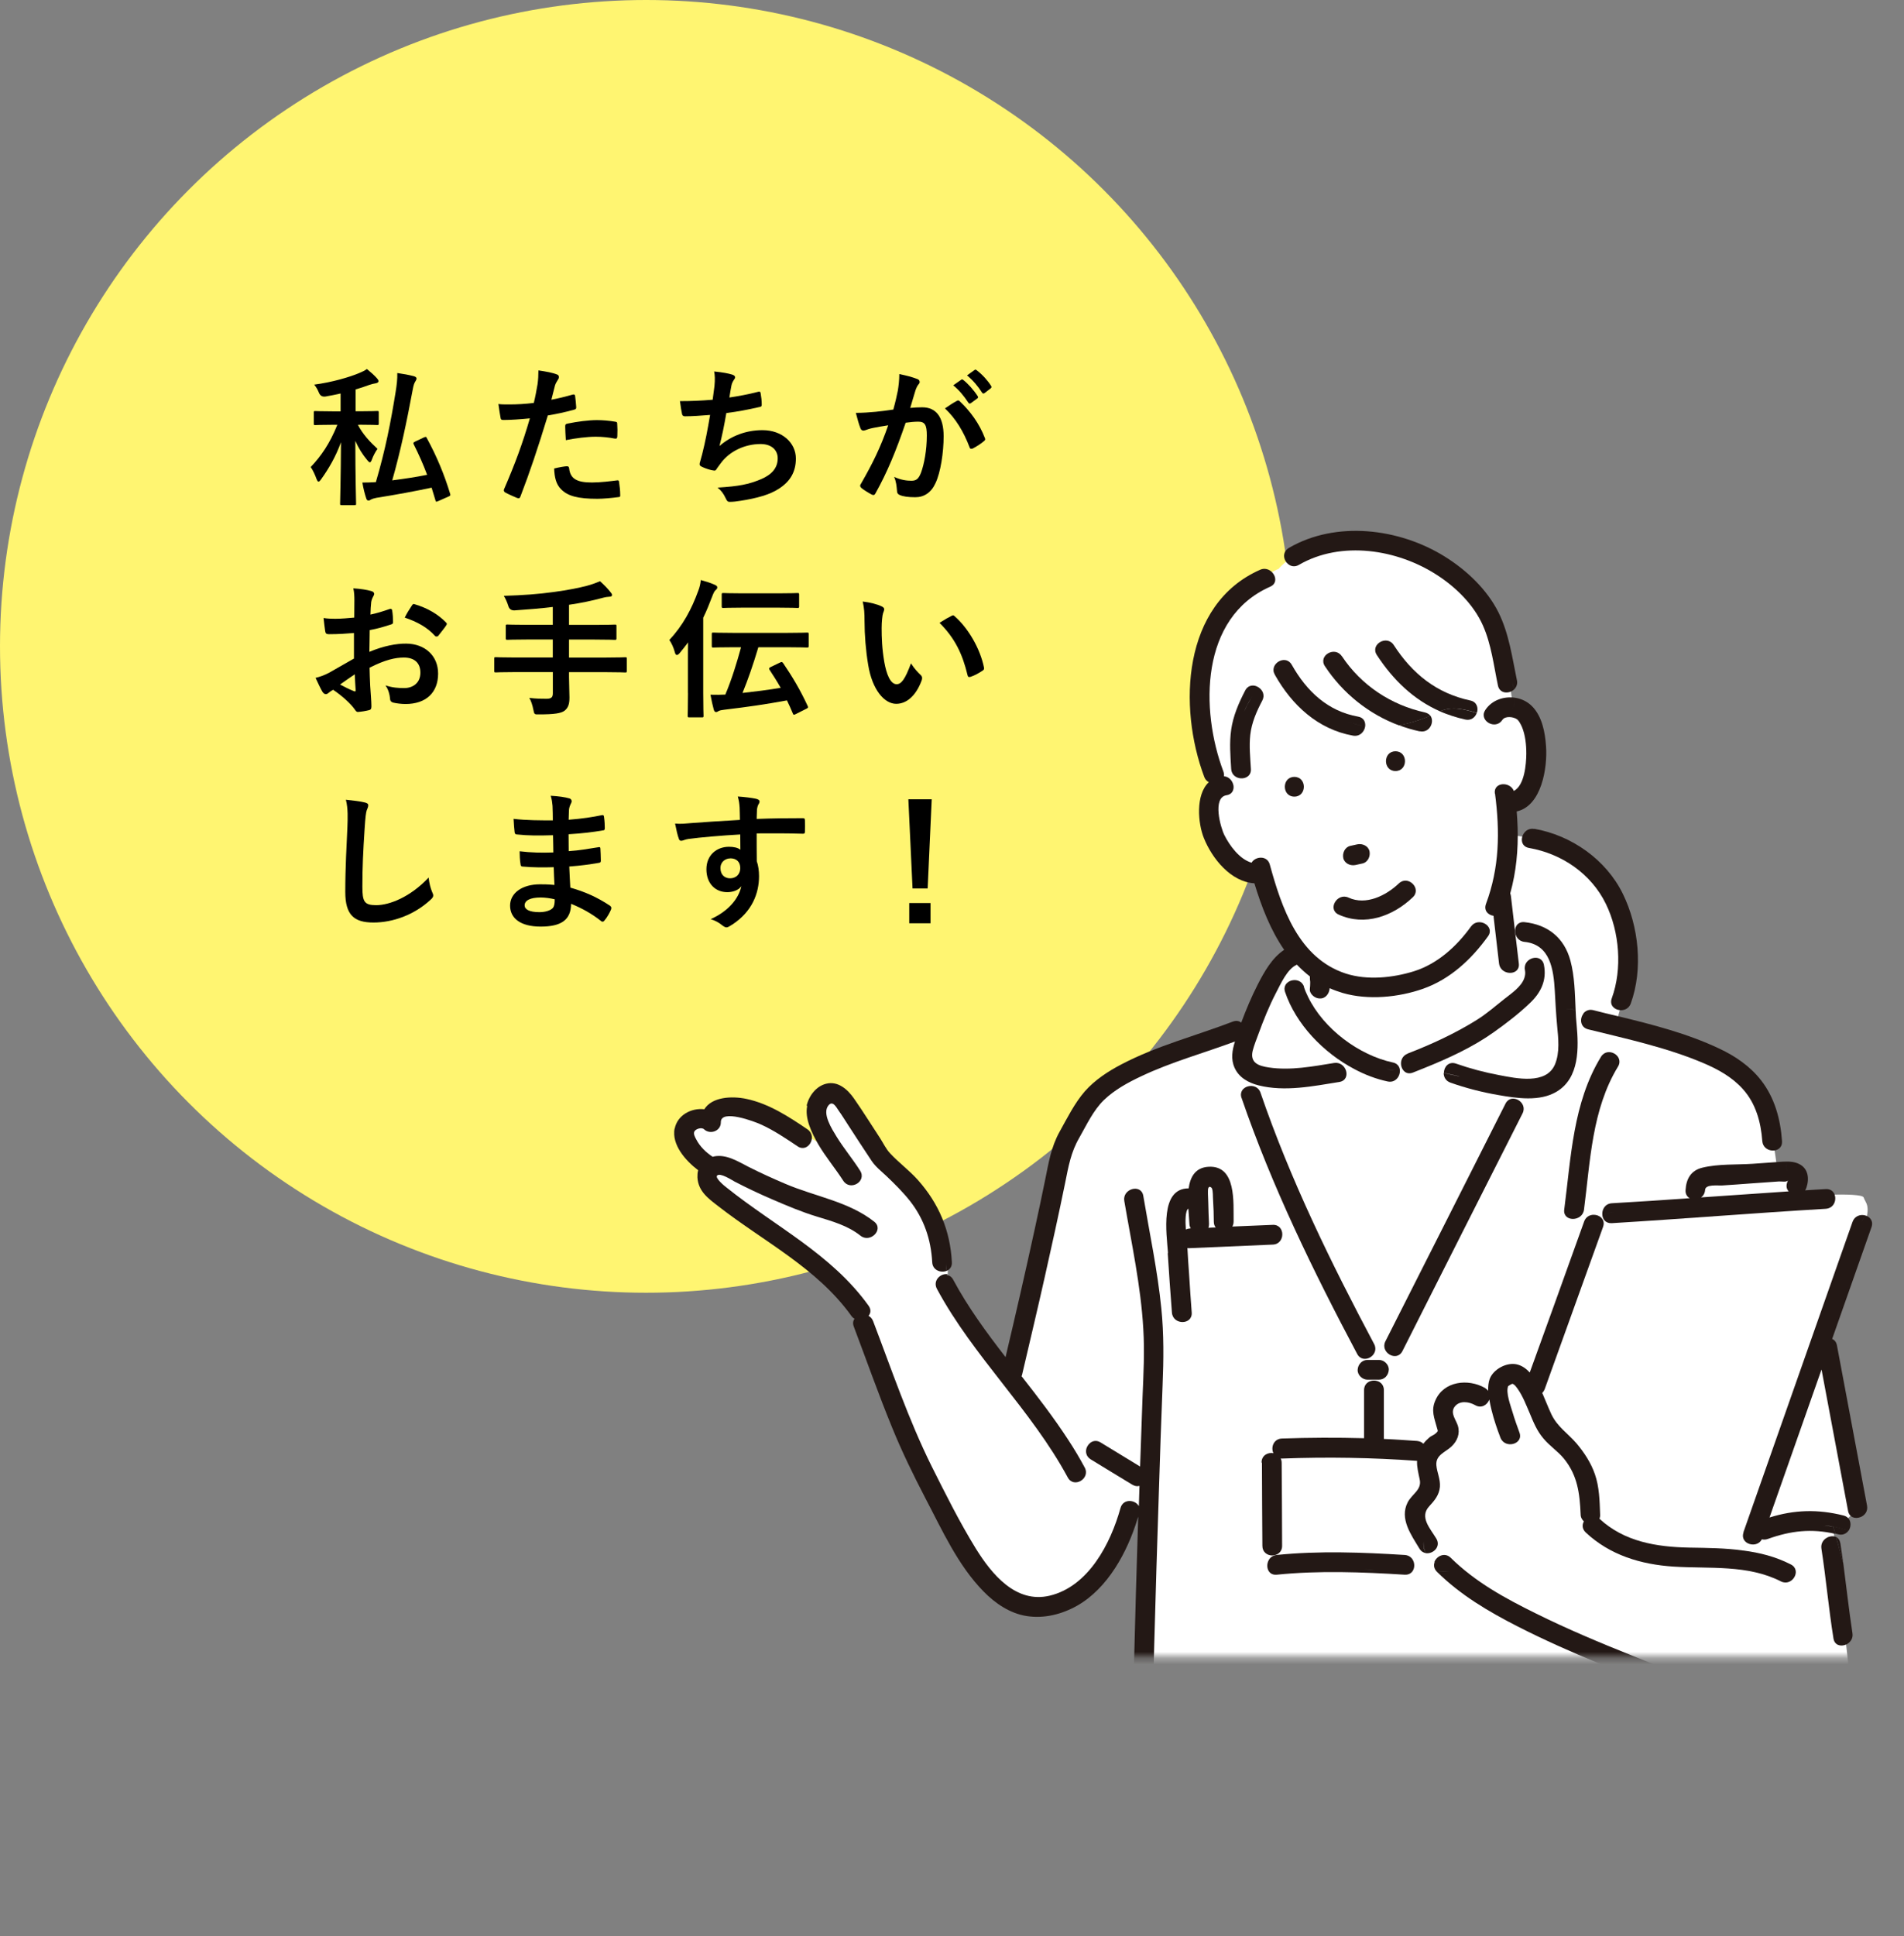 <?xml version="1.0" encoding="UTF-8"?>
<svg id="_レイヤー_1" data-name="レイヤー 1" xmlns="http://www.w3.org/2000/svg" xmlns:xlink="http://www.w3.org/1999/xlink" viewBox="0 0 305 310.02">
  <rect x="0" y="0" width="305" height="310.02" fill="#808080" stroke="none"/>
  <defs>
    <style>
      .cls-1 {
        fill: none;
      }

      .cls-2 {
        mask: url(#mask);
      }

      .cls-3 {
        fill: #fff571;
      }

      .cls-4 {
        clip-path: url(#clippath-1);
      }

      .cls-5 {
        fill: #231815;
      }

      .cls-6 {
        fill: #fff;
      }

      .cls-7 {
        clip-path: url(#clippath);
      }

      .cls-8 {
        fill: #78c0e4;
      }
    </style>
    <clipPath id="clippath">
      <rect class="cls-1" width="305" height="268.45"/>
    </clipPath>
    <mask id="mask" x="57" y="67" width="248" height="243.02" maskUnits="userSpaceOnUse">
      <g id="mask0_226_1207" data-name="mask0 226 1207">
        <path class="cls-6" d="M305,67H57v198.3h248V67Z"/>
      </g>
    </mask>
    <clipPath id="clippath-1">
      <rect class="cls-1" x="108" y="85" width="191.9" height="225.02"/>
    </clipPath>
  </defs>
  <g class="cls-7">
    <circle class="cls-3" cx="103.5" cy="103.5" r="103.5"/>
    <path d="M149.25,127.99l-.65,14.28h-2.42l-.67-14.28h3.74ZM145.65,144.6h3.41v3.24h-3.41v-3.24Z"/>
    <path d="M118.53,131.28c-.02-.74-.02-1.34-.05-1.99-.05-.7-.1-1.03-.29-1.75,1.08.07,2.23.22,2.81.34.41.07.67.24.67.46,0,.19-.07.31-.22.55-.07.14-.14.38-.19.7-.02.31-.02.62-.05,1.54,2.59-.1,5.06-.12,7.37-.12.29,0,.34.05.36.36.02.6.02,1.22,0,1.82,0,.26-.12.34-.41.31-2.5-.07-4.82-.07-7.32-.05,0,1.46,0,3,.02,4.46.24.65.36,1.58.36,2.38,0,2.78-1.13,5.69-4.27,7.75-.41.26-.72.46-.94.46s-.48-.17-.72-.36c-.55-.46-1.2-.77-1.82-.96,2.81-1.25,4.49-3.26,4.92-5.28-.48.7-1.46.96-2.26.96-1.9,0-3.34-1.37-3.34-3.67s1.68-3.6,3.62-3.6c.72,0,1.44.14,1.82.48,0-.84-.02-1.66-.02-2.45-3.02.17-6.41.46-8.3.72-.53.07-.91.29-1.13.29-.24,0-.34-.1-.41-.34-.19-.48-.41-1.44-.6-2.42.89.1,1.66,0,2.93-.1,1.46-.12,4.56-.31,7.44-.48ZM116.99,137.45c-.74,0-1.58.5-1.58,1.56s.67,1.63,1.54,1.63,1.63-.55,1.63-1.66c0-.98-.62-1.54-1.58-1.54Z"/>
    <path d="M88.82,141.72c-.05-1.06-.1-2.04-.12-2.86-1.66.05-3.29.05-4.94-.1-.26,0-.36-.1-.38-.41-.1-.53-.14-1.49-.14-2.04,1.78.22,3.6.26,5.4.19-.02-.91-.02-1.85-.05-2.76-2.3.07-4.03.07-5.74-.12-.26,0-.38-.1-.41-.34-.07-.6-.12-1.18-.17-2.16,2.09.24,4.18.24,6.29.24,0-.89-.02-1.51-.05-2.33-.05-.55-.1-.98-.29-1.61,1.27.07,2.3.22,3.02.43.29.1.43.43.26.72-.17.34-.34.74-.36,1.15-.02.48-.02.82-.05,1.54,2.23-.17,3.84-.43,5.26-.72.29-.07.38,0,.41.29.1.67.12,1.32.12,1.75,0,.31-.07.36-.26.38-1.7.29-3.24.48-5.54.62,0,.96.02,1.85.02,2.71,1.82-.12,2.98-.36,4.7-.62.29-.07.36-.02.38.19.02.46.07,1.25.07,1.97,0,.24-.1.31-.36.34-1.58.26-2.69.43-4.7.58.05,1.1.1,2.28.17,3.38,2.3.65,4.27,1.51,6.36,2.9.24.22.24.29.17.58-.17.46-.67,1.34-1.06,1.78-.1.14-.19.19-.31.19-.07,0-.17-.02-.26-.12-1.46-1.15-2.95-1.99-4.78-2.74-.02,2.59-1.58,3.65-4.87,3.65s-4.9-1.37-4.9-3.36,1.9-3.41,4.8-3.41c.6,0,1.18,0,2.3.1ZM88.86,144c-.7-.17-1.56-.29-2.23-.29-1.75,0-2.59.5-2.59,1.27,0,.62.72,1.08,2.38,1.08.96,0,1.85-.29,2.18-.72.19-.26.26-.67.26-1.34Z"/>
    <path d="M55.41,128.06c1.1.12,2.26.24,3,.43.41.1.58.22.58.46,0,.26-.14.55-.24.79-.12.34-.22,1.08-.34,2.93-.24,3.7-.36,6.14-.36,9.29,0,2.42.29,2.98,2.21,2.98,2.14,0,5.47-1.3,8.4-4.42.1.91.31,1.7.55,2.28.12.26.19.43.19.58,0,.22-.1.41-.48.74-2.59,2.38-5.98,3.6-9.1,3.6s-4.51-1.22-4.51-4.9c0-4.03.22-7.49.34-10.37.05-1.42.12-2.95-.24-4.39Z"/>
    <path d="M138.21,96.32c1.15.14,2.33.43,3.05.79.22.1.38.26.38.43,0,.14-.07.38-.19.67-.1.29-.22,1.32-.22,2.35,0,1.54.05,3.26.43,5.47.34,1.9.96,3.53,1.97,3.53.77,0,1.37-.84,2.3-3.34.53.84,1.06,1.39,1.54,1.85.29.26.29.55.17.89-.91,2.45-2.4,3.74-4.08,3.74-1.87,0-3.84-2.21-4.49-6.26-.38-2.28-.58-4.78-.58-6.98,0-1.32-.05-2.04-.29-3.14ZM150.5,99.73c.91-.58,1.51-.91,1.9-1.1.1-.05.19-.1.26-.1.1,0,.17.05.26.14,2.18,1.9,4.1,5.21,4.7,8.21.07.31-.07.41-.26.53-.62.41-1.22.74-1.87.96-.29.1-.46.02-.5-.26-.82-3.43-2.04-5.93-4.49-8.38Z"/>
    <path d="M118.72,103.64h-1.15c-2.35,0-3.14.05-3.29.05-.24,0-.26-.02-.26-.29v-1.85c0-.24.02-.26.26-.26.14,0,.94.05,3.29.05h8.42c2.35,0,3.14-.05,3.29-.05.24,0,.26.02.26.26v1.85c0,.26-.02.29-.26.29-.14,0-.94-.05-3.29-.05h-4.51c-.84,2.81-1.66,5.18-2.54,7.32,1.99-.22,3.94-.46,6.12-.82-.58-1.03-1.18-1.97-1.78-2.88-.14-.22-.1-.31.19-.46l1.46-.7c.29-.14.36-.14.53.1,1.39,2.04,2.71,4.22,3.91,6.82.12.24.1.34-.26.5l-1.63.82c-.34.17-.38.14-.48-.1-.31-.72-.6-1.42-.94-2.09-3.53.65-6.17,1.03-10.01,1.49-.46.05-.74.12-.89.19-.17.1-.31.19-.46.19-.19,0-.29-.17-.36-.38-.19-.7-.36-1.46-.53-2.4.91.02,1.66.02,2.38-.02,1.06-2.52,1.82-5.04,2.52-7.58ZM110.2,110.96v-5.52c0-.77,0-1.68.02-2.57-.41.55-.86,1.13-1.34,1.7-.17.22-.34.31-.46.31s-.24-.12-.31-.41c-.22-.82-.55-1.51-.89-1.99,2.18-2.33,3.58-4.97,4.63-7.87.22-.55.36-1.15.41-1.73.86.24,1.51.43,2.26.77.26.12.38.22.38.41,0,.17-.07.26-.26.43-.17.14-.29.34-.53.96-.46,1.2-.91,2.35-1.46,3.46v12.05c0,2.35.05,3.53.05,3.65,0,.24-.02.26-.26.26h-1.99c-.26,0-.29-.02-.29-.26,0-.14.05-1.3.05-3.65ZM124.62,97.3h-5.62c-2.21,0-2.95.05-3.1.05-.26,0-.29-.02-.29-.26v-1.87c0-.24.02-.26.29-.26.14,0,.89.05,3.1.05h5.62c2.21,0,2.95-.05,3.1-.05.26,0,.29.02.29.26v1.87c0,.24-.02.26-.29.26-.14,0-.89-.05-3.1-.05Z"/>
    <path d="M88.55,107.62h-6.1c-2.14,0-2.88.05-3.02.05-.24,0-.26-.02-.26-.26v-1.92c0-.24.02-.26.26-.26.14,0,.89.05,3.02.05h6.1v-2.88h-3.98c-2.35,0-3.14.05-3.29.05-.24,0-.26-.02-.26-.29v-1.92c0-.22.02-.24.26-.24.14,0,.94.05,3.29.05h3.98v-2.86c-2.02.24-4.03.41-6.14.55q-.77.02-.98-.7c-.19-.62-.46-1.2-.72-1.63,3.07-.1,5.45-.26,8.04-.62,2.28-.31,3.94-.65,5.23-.98.84-.22,1.51-.48,2.14-.74.65.58,1.27,1.22,1.7,1.78.14.17.22.26.22.46,0,.12-.14.24-.41.24-.31.02-.6.05-1.13.19-1.68.46-3.43.82-5.35,1.1v3.22h4.08c2.33,0,3.12-.05,3.26-.05.24,0,.26.02.26.24v1.92c0,.26-.02.29-.26.29-.14,0-.94-.05-3.26-.05h-4.08v2.88h5.98c2.14,0,2.88-.05,3.02-.05.24,0,.26.02.26.26v1.92c0,.24-.02.26-.26.26-.14,0-.89-.05-3.02-.05h-5.98v.79c0,1.13.07,2.23.07,3.26s-.17,1.61-.77,2.11c-.55.43-1.66.6-4.1.6-.72.02-.77.02-.91-.74-.14-.72-.36-1.42-.65-1.9,1.1.14,1.99.14,2.76.14.82,0,1.01-.29,1.01-.89v-3.38Z"/>
    <path d="M56.7,105.46v-4.1c-1.2.1-2.42.19-4.03.19-.41,0-.53-.14-.58-.5-.07-.46-.17-1.25-.26-2.09.62.1,1.25.12,1.87.12,1.01,0,2.04-.1,3.05-.19,0-.79.02-1.7.02-2.74,0-.62-.02-1.32-.17-1.94,1.2.07,2.21.24,2.86.43.29.07.48.24.48.46,0,.1-.05.22-.14.38-.17.31-.29.62-.34.94-.07.62-.1,1.22-.12,1.99,1.06-.22,2.04-.53,3.07-.89.22-.07.38-.02.41.22.1.6.14,1.25.14,1.87,0,.24-.07.31-.31.38-1.58.5-1.99.62-3.43.91-.02,1.15-.02,2.33-.05,3.48,2.26-.96,4.37-1.34,5.9-1.32,2.98.02,5.11,1.92,5.11,4.8,0,3.07-1.97,4.87-5.21,4.87-.7,0-1.46-.1-1.97-.22-.38-.1-.53-.34-.53-.72-.05-.53-.22-1.34-.72-2.04,1.15.38,2.11.43,3,.43,1.34,0,2.59-.77,2.59-2.47,0-1.56-.96-2.42-2.64-2.42-1.37,0-3.02.36-5.5,1.63.02,1.01.05,1.82.1,2.88.07,1.06.19,2.57.19,3.12,0,.34.05.7-.36.79-.53.14-1.3.26-1.78.29-.26.02-.36-.17-.58-.48-.65-.89-1.9-2.04-3.41-3.07-.26.14-.55.34-.77.53-.12.12-.29.17-.41.17-.19,0-.38-.14-.53-.38-.26-.43-.74-1.44-1.1-2.23.62-.14,1.42-.41,2.21-.84,1.03-.58,2.16-1.22,3.91-2.23ZM56.82,107.98c-.67.46-1.49,1.01-2.35,1.63.67.36,1.49.77,2.26,1.08.19.05.26.02.24-.19-.05-.62-.1-1.73-.14-2.52ZM64.84,98.89c.31-.65.7-1.27,1.1-1.87.17-.26.24-.34.41-.29,2.21.65,3.84,1.66,5.09,2.93.1.1.14.17.14.24s-.05.14-.1.24c-.31.48-.94,1.22-1.3,1.7-.07.1-.41.12-.48,0-1.27-1.42-2.95-2.3-4.87-2.95Z"/>
    <path d="M152.7,61.7l1.27-.89c.12-.1.22-.07.36.05.74.58,1.61,1.54,2.28,2.57.1.14.1.26-.07.38l-1.01.74c-.17.12-.29.1-.41-.07-.72-1.1-1.49-2.02-2.42-2.78ZM154.91,60.11l1.2-.86c.14-.1.22-.07.36.05.89.67,1.75,1.63,2.28,2.47.1.14.12.29-.07.43l-.96.74c-.19.14-.31.07-.41-.07-.65-1.03-1.42-1.94-2.4-2.76ZM143.1,65.58c.38-1.37.55-2.21.72-3.02.12-.72.24-1.66.24-2.66,1.25.26,1.92.43,2.88.79.24.07.38.26.38.48,0,.12-.05.24-.17.36-.24.31-.36.58-.48.91-.31.98-.55,1.87-.86,2.88.65-.07,1.37-.1,1.92-.1,2.23,0,3.43,1.56,3.43,4.63,0,2.59-.48,5.78-1.3,7.51-.7,1.54-1.85,2.26-3.24,2.26-1.15,0-1.97-.12-2.5-.36-.29-.12-.43-.31-.43-.67-.07-.77-.12-1.44-.46-2.23,1.08.5,2.02.62,2.76.62.79,0,1.15-.29,1.54-1.27.5-1.34.94-3.62.94-5.98,0-1.68-.31-2.21-1.37-2.21-.58,0-1.32.07-2.02.17-1.58,4.61-2.95,7.92-4.82,11.28-.14.31-.34.36-.62.22-.43-.22-1.37-.79-1.66-1.06-.12-.12-.19-.22-.19-.36,0-.07.02-.17.1-.26,1.92-3.34,3.17-5.88,4.39-9.41-.94.14-1.7.29-2.35.41-.62.12-1.01.26-1.32.38-.34.12-.62.07-.77-.31-.22-.55-.48-1.42-.74-2.47,1.06,0,2.11-.07,3.17-.17,1.01-.1,1.9-.22,2.83-.36ZM151.38,65.39c.6-.41,1.3-.89,1.94-1.22.17-.1.29-.05.46.12,1.63,1.54,3.1,3.53,3.98,5.83.1.22.07.34-.1.48-.41.38-1.32.96-1.8,1.2-.24.12-.48.1-.55-.19-.96-2.52-2.21-4.58-3.94-6.22Z"/>
    <path d="M114.16,64.02c.12-.84.22-1.63.29-2.21.1-1.06.07-1.68-.05-2.33,1.37.14,2.26.31,2.88.5.31.1.48.24.48.43,0,.12-.1.29-.17.38-.17.22-.36.62-.41.89-.12.65-.22,1.13-.34,1.97,1.2-.17,3.17-.53,4.51-.89.34-.1.46-.07.5.24.1.55.17,1.2.17,1.78,0,.26-.07.34-.29.38-2.06.46-3.36.72-5.38.98-.34,1.99-.67,3.6-1.1,5.28,1.87-1.63,4.27-2.54,6.89-2.54,3.19,0,5.35,2.06,5.35,4.54,0,2.11-.89,3.67-2.74,4.85-1.44.94-3.5,1.51-6.12,1.92-.6.1-1.18.17-1.78.17-.24,0-.41-.12-.6-.58-.38-.79-.74-1.25-1.3-1.7,3.5-.22,4.97-.53,6.89-1.32,1.85-.77,2.74-1.87,2.74-3.38,0-1.25-.91-2.28-2.74-2.28-2.59,0-4.97,1.2-6.31,2.98-.22.31-.46.6-.67.91-.17.29-.24.38-.46.36-.53-.05-1.32-.31-1.8-.53-.38-.17-.53-.26-.53-.48,0-.1.02-.26.1-.48.12-.41.22-.77.31-1.13.53-2.11.86-3.89,1.27-6.29-1.3.1-2.81.22-4.03.22-.26,0-.41-.12-.46-.34-.07-.29-.24-1.3-.34-2.09,1.87,0,3.36-.07,5.21-.22Z"/>
    <path d="M88.34,64c.94-.17,2.23-.48,3.41-.82.26-.07.36.05.38.24.07.53.14,1.22.17,1.73.02.31-.05.38-.36.46-1.49.41-2.71.67-4.18.91-1.63,5.33-2.86,9-4.39,12.98-.12.34-.26.31-.53.24-.24-.1-1.42-.6-1.92-.89-.19-.12-.26-.31-.19-.48,1.82-4.2,2.98-7.37,4.15-11.38-1.39.14-3.07.26-4.2.26-.36,0-.46-.07-.5-.38-.1-.5-.22-1.32-.34-2.18.5.07.79.07,1.78.07,1.2,0,2.5-.07,3.89-.24.24-.96.43-2.02.6-3,.1-.72.14-1.44.14-2.21,1.27.19,2.26.36,3.02.67.19.07.26.24.26.38,0,.1,0,.22-.12.38-.19.34-.38.58-.5.96-.24.86-.41,1.68-.58,2.28ZM88.77,75.02c.74-.19,1.73-.36,2.04-.36.24,0,.34.1.36.34.19,1.75,1.37,2.26,3.67,2.26,1.34,0,3.07-.22,4.03-.34.19-.02.26.02.29.22.1.62.19,1.44.19,2.09.02.29,0,.36-.38.38-.82.12-2.38.26-3.26.26-3.14,0-4.78-.43-5.86-1.56-.77-.77-1.03-1.9-1.08-3.29ZM90.64,70.48c-.05-.84-.1-1.7-.1-2.18,0-.34.07-.41.43-.48,1.51-.31,3.29-.55,4.68-.55.94,0,1.97.1,2.81.24.34.05.41.07.41.36.05.6.05,1.27.02,1.92,0,.41-.12.5-.46.43-.84-.17-1.94-.29-2.98-.29-1.44,0-3.26.24-4.82.55Z"/>
    <path d="M57.59,68.03h-.26c.84,1.58,1.94,2.74,3.14,3.84-.34.48-.7,1.15-.91,1.75-.1.26-.19.41-.31.41-.1,0-.24-.12-.41-.34-.82-.98-1.39-1.92-1.92-3.1,0,5.74.12,9.62.12,10.06,0,.22-.02.24-.26.24h-2.04c-.24,0-.26-.02-.26-.24,0-.43.12-4.34.14-9.84-.84,2.33-1.97,4.25-3.19,5.95-.17.24-.29.36-.41.36-.1,0-.19-.12-.31-.41-.24-.67-.6-1.46-.94-1.92,1.66-1.75,3.05-3.74,4.27-6.77h-.7c-2.02,0-2.69.05-2.83.05-.24,0-.24-.02-.24-.26v-1.73c0-.24,0-.26.24-.26.14,0,.82.05,2.83.05h1.22v-2.86c-.77.17-1.58.34-2.4.48q-.77.12-1.06-.58c-.22-.53-.46-.96-.77-1.32,2.9-.38,5.71-1.22,7.2-1.85.58-.24.86-.38,1.25-.65.67.55,1.18,1.01,1.61,1.49.14.17.24.29.24.46s-.17.29-.46.34c-.31.05-.62.12-1.03.26-.7.26-1.42.5-2.18.72v3.5h.62c2.04,0,2.69-.05,2.83-.05.24,0,.26.02.26.26v1.73c0,.24-.02.26-.26.26-.14,0-.79-.05-2.83-.05ZM66.47,70.72l1.42-.67c.34-.14.36-.14.48.1,1.61,2.95,2.83,5.9,3.74,8.93.07.24.05.29-.26.43l-1.63.72c-.36.14-.38.17-.46-.1l-.62-2.04c-2.76.58-5.54,1.1-8.86,1.63-.38.07-.67.17-.84.26-.14.1-.26.17-.41.17-.17,0-.29-.1-.36-.34-.24-.72-.46-1.56-.62-2.54.72,0,1.42-.02,2.16-.07,1.51-5.14,2.38-9.55,3.17-14.47.17-1.06.29-2.04.26-3,.98.14,1.8.29,2.62.5.26.07.46.19.46.36,0,.19-.07.29-.17.46-.19.29-.31.62-.43,1.3-.96,5.14-1.94,9.84-3.29,14.57,1.82-.24,3.67-.5,5.59-.89-.62-1.66-1.32-3.24-2.14-4.87-.12-.24-.07-.31.19-.43Z"/>
    <g class="cls-2">
      <g class="cls-4">
        <g>
          <path class="cls-6" d="M208.21,152.41s-6.15-9.04-6.11-12.85c0,0-5.75.53-6.88-4.39s-3.14-6.92-.49-9.18c0,0-5.77-12.51-1.31-22.42,4.46-9.91,11.4-12.48,11.4-12.48,0,0,4.84-6.11,15.72-4.04,10.88,2.07,17.4,8.9,19.57,15.52s2.19,11.04,2.19,11.04c0,0,3.43-.52,3.59,6.7s-3.92,8.11-3.92,8.11v5.32s7.45.18,13.8,6.4c6.35,6.22,5.51,16.59,2.96,24.11,0,0,15.89,3.83,20.44,7.62,4.55,3.79,5.54,15.71,5.54,15.71,0,0,2.66-1.05,2.95,1.45l.29,2.5s10.31-.7,10.59.22,1.27,1.19,0,4.79c-1.27,3.6-6.81,18.28-6.81,18.28l5.97,26.67-3.01,2.92h-1.05l2.5,22.64h-112.93v-24.99h-2.44s-3.35,18.35-16.9,14.54c-13.55-3.81-24.99-45.32-26.54-47.01s-8.61-8.76-15.11-13.06-9.88-5.77-8.61-9.7c0,0-6.35-5.62-2.96-7.03s3.11-.56,3.11-.56c0,0,2.54-2.82,7.06-1.27s11.72,5.79,11.72,5.79c0,0-2.75-7.98.14-8.61,2.89-.63,6.75,7.91,8.17,9.6,1.42,1.69,8.16,8.32,9.9,12.85s.85,8.05.85,8.05l10.31,14.54s6.49-32.47,8.89-37.55c2.4-5.08,5.28-10.16,9.98-11.86s18.68-5.69,18.68-5.69c0,0,4.38-10.83,8.75-12.66v-.02Z"/>
          <path class="cls-8" d="M182.34,243.16s-.05.07-.1.12c.03-.1.07-.2.1-.32v.2Z"/>
          <path class="cls-5" d="M294.81,247.12c.17,1.09.32,2.15.47,3.24-.4-1.36-.77-2.82-1.16-4.25.35.17.59.49.69,1.01Z"/>
          <path class="cls-5" d="M294.12,246.11c.4,1.43.77,2.89,1.16,4.25.49,3.71.89,7.44,1.46,11.15.15.89-.4,1.56-1.04,1.83-.82.35-1.83.12-2-.99-.77-4.79-1.19-9.61-1.93-14.38-.22-1.48,1.38-2.32,2.37-1.85h-.02Z"/>
          <path class="cls-5" d="M256.68,194.57c.69-.32,1.48-.44,2.05-.44-.54,0-1.36.12-2.05.44.07.72.57,1.34,1.51,1.29,11.43-.69,22.85-1.63,34.28-2.3.69-.05,1.16-.44,1.38-.96-.47,0-.89,0-1.31-.05.4.05.84.07,1.31.05.4-.96-.05-2.27-1.38-2.2-1.11.07-2.2.12-3.31.2.07-.12.15-.25.2-.4.5-1.46.32-3.11-1.19-3.83-.67-.32-1.41-.4-2.13-.37.07.49.15.99.2,1.51-.07-.52-.12-1.01-.2-1.51-.35,0-.69.03-1.04.05-1.41.1-2.82.2-4.23.3-2.6.17-5.51,0-8.06.62-1.83.44-2.6,1.78-2.7,3.58-.05.64.25,1.09.67,1.31-4.15.3-8.33.57-12.49.81-1.09.07-1.61,1.04-1.51,1.88v.02ZM272.5,191.73c.35-.25.59-.64.64-1.19.05-.96,2.03-.67,2.77-.72,1.51-.1,3.02-.2,4.53-.32,1.51-.1,3.02-.22,4.53-.32.45-.02,1.24.15,1.43-.17-.02.12-.1.25-.12.35-.2.59-.07,1.06.25,1.41-4.67.32-9.35.64-14.02.96h-.01Z"/>
          <path class="cls-5" d="M253.64,162.27c.35-.42.89-.69,1.58-.52,1.33.35,2.69.67,4.05.99,5.49,1.33,11.01,2.74,16.15,5.17,2.57,1.21,4.95,2.84,6.7,5.09,2.18,2.82,3.09,6.2,3.34,9.71,0,.15,0,.3-.02.44-.27-.87-.62-1.73-1.09-2.6.49.87.84,1.71,1.09,2.6-.3,1.58-2.99,1.43-3.14-.44-.22-3.02-1.04-6.03-3.12-8.33-1.71-1.9-3.96-3.16-6.31-4.15-5.93-2.52-12.24-3.86-18.47-5.41-1.29-.32-1.38-1.73-.74-2.52l-.03-.02h0Z"/>
          <path class="cls-5" d="M279.28,245.34c5.12-14.53,10.21-29.07,15.33-43.6.72-2.03,1.43-4.08,2.15-6.1.32-.91,1.21-1.21,1.95-1.04-.37,1.01-1.31,2.17-1.78,3.31.44-1.14,1.41-2.27,1.78-3.31.79.17,1.43.89,1.09,1.88-2.1,5.98-4.2,11.94-6.31,17.92.37.15.67.49.77,1.04,1.61,8.55,3.21,17.1,4.82,25.65.17.94-.4,1.61-1.09,1.85-.79.3-1.76.05-1.95-1.01-1.41-7.54-2.84-15.1-4.25-22.64-2.45,6.95-4.87,13.87-7.32,20.81-.35.96-.67,1.93-1.01,2.89,3.96-1.24,7.72-1.36,11.85-.32,1.21.3,1.36,1.58.84,2.4-.77-.12-1.63-.45-2.47-.62-.07-.25-.12-.47-.2-.72.07.22.12.47.2.72-.52-.1-1.01-.17-1.46-.07.47-.08.96,0,1.46.07.1.37.22.77.32,1.16-3.81-.87-7.1-.52-10.83.82-.35.12-.67.12-.94.05-.47.89-1.51,1.01-2.25.64.52-1.14.86-2.35.86-3.68,0,1.36-.32,2.55-.86,3.68-.59-.3-.97-.92-.69-1.73v-.05h-.01Z"/>
          <path class="cls-5" d="M296.15,245.04c-.32.49-.92.84-1.68.64-.17-.05-.32-.07-.49-.12-.1-.4-.22-.77-.32-1.16.84.17,1.71.5,2.47.62l.03.02h-.01Z"/>
          <path class="cls-5" d="M206.47,87.73c7.59-4.4,17.68-3.14,24.95,1.38,3.49,2.17,6.78,5.26,8.63,8.97,1.68,3.39,2.18,7.17,2.94,10.83.15.64-.1,1.16-.47,1.51-.08-.4-.15-.82-.25-1.24.07.42.17.84.25,1.24-.79.72-2.3.69-2.57-.67-.67-3.19-1.06-6.57-2.4-9.59-1.48-3.34-4.33-6.13-7.35-8.08-6.36-4.13-15.36-5.56-22.13-1.63-1.01.59-1.98-.07-2.28-.91-.22-.64-.07-1.36.67-1.8h0Z"/>
          <path class="cls-5" d="M239.46,127.07c-.25-1.85,2.42-1.98,3.04-.42,1.73-.89,1.98-4.33,2-5.93,0-1.46-.15-3.02-.72-4.37-.17-.37-.45-.91-.72-1.14-.57-.44-1.95-.62-2.4.07-.94,1.43-3.04.52-2.99-.84,0-.25.1-.49.27-.77,1.04-1.56,2.94-2.2,4.72-1.95,0,.59-.1,1.21-.37,1.88.27-.67.37-1.26.37-1.88,1.04.15,2.03.62,2.77,1.38,1.61,1.63,2.08,4.2,2.23,6.4.25,3.44-.72,9.56-4.7,10.43.07.87.12,1.73.15,2.6.1,3.56-.22,7.04-1.19,10.53.07.15.1.3.12.49.22,1.83.42,3.66.64,5.49.2,1.75.42,3.51.62,5.24.05.4-.03.69-.2.94-.4-.57-.82-1.14-1.43-1.51.62.37,1.04.91,1.43,1.51-.67.99-2.77.67-2.97-.94-.3-2.55-.59-5.09-.89-7.64-.87-.12-1.58-.84-1.21-1.88,2.18-5.83,2.25-11.57,1.46-17.67l-.05-.02h.02Z"/>
          <path class="cls-5" d="M151.69,204.16c.4.07.77.3,1.01.77,2.37,4.42,5.34,8.45,8.38,12.38,1.61-6.8,3.17-13.59,4.65-20.39.59-2.69,1.16-5.39,1.71-8.08.54-2.67.94-5.17,2.28-7.59,1.21-2.17,2.42-4.62,4.06-6.5,1.61-1.83,3.74-3.21,5.86-4.32,5.66-2.97,11.9-4.57,17.86-6.85.54-.2,1.01-.1,1.33.17.79-2.1,1.66-4.18,2.67-6.15,1.04-2.03,2.28-4.23,4.21-5.51-2.18-3.14-3.64-6.92-4.77-10.65-3.78-.22-6.78-3.98-8.09-7.24-.96-2.37-1.36-6.95.79-8.95-.32-.17-.59-.44-.74-.87-4.18-11.15-3.54-27.63,8.95-33.14.54-.25,1.09-.17,1.51.07.99.57,1.41,2.08.1,2.64-11.2,4.94-11.2,19.7-7.49,29.58.1.27.12.54.1.77.87.07,1.43.82,1.53,1.56-.69.52-1.48.87-2.35.99.84-.12,1.66-.47,2.35-.99.07.67-.25,1.36-1.14,1.48-2.27.37-.96,5.12-.32,6.4.84,1.66,2.4,3.83,4.35,4.4.59-1.04,2.52-1.21,2.92.3,1.9,6.92,4.6,14.98,12.17,17.45,3.44,1.11,7.52.69,10.93-.37,3.78-1.19,6.85-4,9.13-7.17,1.19-1.63,3.91-.05,2.72,1.58-2.65,3.68-6.06,6.87-10.41,8.4-3.93,1.38-8.81,1.85-12.86.67-.74-.22-1.43-.47-2.1-.77v.07c-.07.82-.67,1.63-1.58,1.58-.52,0-1.04-.3-1.36-.74.52-.47,1.01-.99,1.31-1.71-.3.72-.77,1.24-1.31,1.71-.17-.25-.27-.52-.22-.84.03-.27.05-.54.05-.84v-.25c-.05-.3-.05-.57-.05-.86-.74-.57-1.43-1.21-2.08-1.88-1.56.67-2.62,3.14-3.34,4.5-1.11,2.13-2,4.35-2.82,6.6-.32.87-.69,1.78-.92,2.67-.47,1.95.94,2.45,2.6,2.69,3.46.52,7.02-.17,10.44-.72.96-.15,1.66.49,1.9,1.21.25.77-.02,1.66-1.06,1.83-4.2.67-8.73,1.61-12.96.54-1.58-.4-3.12-1.24-3.81-2.79-.64-1.38-.4-2.84.05-4.23-4.97,1.85-10.14,3.26-14.96,5.54-2.15,1.01-4.3,2.17-6.03,3.83-1.71,1.66-2.77,3.98-3.93,6.01-1.36,2.32-1.76,4.65-2.28,7.24-.52,2.54-1.06,5.09-1.61,7.61-1.09,4.97-2.2,9.94-3.36,14.88-.62,2.69-1.26,5.41-1.9,8.11-.02.15-.07.25-.12.37,2.6,3.31,5.17,6.65,7.47,10.18-.74-.2-1.51-.32-2.35-.25.82-.07,1.61.03,2.35.25.94,1.43,1.83,2.92,2.65,4.45.96,1.78-1.76,3.39-2.72,1.58-5.86-10.85-15.09-19.3-20.95-30.18-.72-1.34.59-2.55,1.71-2.35l-.07.1-.04.02Z"/>
          <path class="cls-5" d="M197.22,116.84c.32-2.22,1.21-4.28,2.25-6.28.49-.94,1.46-.96,2.15-.49-.92,1.19-1.71,2.45-2.33,3.86.64-1.41,1.41-2.69,2.33-3.86.64.42,1.04,1.24.59,2.1-.91,1.73-1.71,3.53-1.93,5.51-.2,1.8,0,3.63.1,5.44.08,1.06-.79,1.58-1.63,1.51.44-.64.74-1.38.87-2.15-.1.77-.42,1.51-.87,2.15-.74-.05-1.48-.57-1.53-1.51-.12-2.08-.3-4.18,0-6.25v-.02h0Z"/>
          <path class="cls-5" d="M216.29,135.45c.37-.07.77-.17,1.14-.25.82-.17,1.76.25,1.95,1.11.17.79-.25,1.75-1.11,1.95-.37.07-.77.17-1.14.25-.82.17-1.76-.25-1.95-1.11-.17-.79.25-1.75,1.11-1.95Z"/>
          <path class="cls-5" d="M226.31,143.68c-3.19,3.04-7.69,4.67-11.87,2.77-1.85-.84-.25-3.56,1.58-2.72,2.79,1.29,6.01-.32,8.06-2.27,1.48-1.41,3.71.84,2.23,2.22Z"/>
          <path class="cls-5" d="M207.34,124.4c2.03,0,2.03,3.16,0,3.16s-2.03-3.16,0-3.16Z"/>
          <path class="cls-5" d="M223.54,120.3c2.03,0,2.03,3.16,0,3.16s-2.03-3.16,0-3.16Z"/>
          <path class="cls-5" d="M245.77,132.71c5.96,1.04,11.52,4.94,14.2,10.43,2.55,5.21,3.26,12.04,1.26,17.55-.3.84-1.09,1.14-1.78,1.06.12-.91.2-1.83.54-2.67-.32.84-.4,1.75-.54,2.67-.89-.1-1.66-.84-1.26-1.9,1.71-4.7,1.24-10.63-.94-15.1-2.35-4.84-7.07-8.06-12.32-8.97-1.38-.25-1.41-1.75-.64-2.57.54.35,1.06.72,1.46.94-.42-.2-.92-.57-1.46-.94.35-.37.87-.59,1.48-.47v-.02h0Z"/>
          <path class="cls-5" d="M225.49,168.7c3.78-1.46,7.59-3.21,11.03-5.36,1.61-.99,3.02-2.25,4.5-3.41,1.04-.82,2.65-1.9,3.14-3.26.15-.42.22-.87.12-1.33-.39-1.98,2.65-2.84,3.04-.84.49,2.47-.49,4.47-2.28,6.15-1.73,1.66-3.76,3.21-5.71,4.6-3.36,2.4-7.27,4.2-11.15,5.76-.99-.27-1.98-.54-2.97-.89.99.32,1.98.62,2.97.89-.62.25-1.24.49-1.85.74-1.04.4-1.73-.32-1.88-1.16.45-.39.92-.84,1.41-1.09-.49.25-.94.69-1.41,1.09-.12-.72.17-1.53,1.04-1.88h0Z"/>
          <path class="cls-5" d="M208.87,158.02c.17.54.4,1.06.67,1.61,2.5,5.14,8.16,9.34,13.58,10.5.49.1.82.37.99.72-.59.44-1.24.69-2.05.22.82.49,1.43.22,2.05-.22.49,1.01-.35,2.65-1.83,2.32-1.81-.39-3.61-1.06-5.32-1.98.45-.07.89-.12,1.31-.12-.45,0-.89.05-1.31.12-5.02-2.64-9.37-7.22-11.1-12.33-.67-1.93,2.4-2.74,3.04-.84h-.03Z"/>
          <path class="cls-5" d="M229.77,250.13c1.11.82,2.55,1.29,3.68,1.46-1.11-.15-2.57-.64-3.68-1.46.35-.96,1.66-1.63,2.62-.69,3.96,3.9,8.7,6.48,13.65,8.92,5.05,2.5,10.21,4.67,15.43,6.75,5.22,2.05,10.49,4.47,15.95,5.83,4.82,1.21,10.44.94,13.78-3.24.84-1.04,2.1-.42,2.47.57.2.52.17,1.11-.25,1.66-5.37,6.72-14.2,5.07-21.44,2.57-.96-.32-1.88-.67-2.77-1.01-8.83-3.41-17.66-6.75-26.09-11.05-4.7-2.4-9.15-5.02-12.93-8.75.67-.02,1.36-.07,2.03-.12-.67.05-1.34.07-2.03.12-.49-.49-.57-1.06-.37-1.56h-.05Z"/>
          <path class="cls-5" d="M250.57,193.71c1.09-8.35,1.39-17.13,5.89-24.49,1.06-1.73,3.78-.15,2.72,1.58-4.18,6.87-4.43,15.1-5.44,22.89-.25,1.98-3.41,2-3.17,0v.03h0Z"/>
          <path class="cls-5" d="M243.89,178.29c-6.41,12.68-12.84,25.36-19.24,38.06-.91,1.8-3.63.22-2.72-1.58,6.41-12.68,12.84-25.36,19.24-38.06.92-1.8,3.64-.22,2.72,1.58Z"/>
          <path class="cls-5" d="M198.88,175.81c-.67-1.93,2.4-2.74,3.04-.84,4.77,13.92,11.3,27.26,18.2,40.24.96,1.8-1.78,3.39-2.72,1.58-7.02-13.22-13.65-26.82-18.52-41v.03h0Z"/>
          <path class="cls-5" d="M204.69,106.66c-.25.25-.47.47-.69.72-.1-1.46,2.08-2.47,2.94-.91,2.37,4.2,5.74,7.41,10.61,8.28.89.15,1.21.84,1.14,1.53-.99-.15-1.98-.4-2.92-.77.94.37,1.9.62,2.92.77-.1.87-.87,1.73-1.98,1.51-5.61-1.01-9.77-4.89-12.49-9.74-.12-.22-.2-.44-.22-.67.22-.25.47-.47.69-.72Z"/>
          <path class="cls-5" d="M236.57,114.15c-.25.72-.94,1.29-1.88,1.06-1.43-.32-2.77-.77-4.06-1.31,1.98-.87,3.93-.32,5.91.25h.03Z"/>
          <path class="cls-5" d="M220.55,104.88c-1.11-1.71,1.63-3.29,2.72-1.58,2.99,4.6,6.85,7.71,12.27,8.87,1.04.22,1.31,1.19,1.04,1.98-1.98-.57-3.93-1.11-5.91-.25-4.2-1.85-7.49-4.99-10.12-9.02Z"/>
          <path class="cls-5" d="M227.42,117.11c-1.14-.25-2.25-.57-3.34-.99,1.76-.32,3.46-.84,5.05-1.53.72.99-.12,2.84-1.71,2.5v.02Z"/>
          <path class="cls-5" d="M214.96,105.08c3.09,4.65,7.86,7.81,13.31,9,.4.1.69.3.87.54-1.58.67-3.31,1.21-5.05,1.53-4.82-1.8-8.98-5.12-11.85-9.47-1.14-1.71,1.61-3.29,2.72-1.58v-.02Z"/>
          <path class="cls-5" d="M233.75,172.33c-.82-.17-1.63-.37-2.45-.54,0-.96.77-1.88,1.93-1.48,2.25.79,4.6,1.41,6.95,1.85,2.74.52,7.49,1.56,8.9-1.7.82-1.93.54-4.25.35-6.25-.17-1.85-.27-3.71-.37-5.56-.2-3.41-.72-7.41-4.85-7.83-1.01-.1-1.51-.96-1.51-1.75s.49-1.51,1.51-1.41c3.74.4,6.36,2.5,7.35,6.15.69,2.57.72,5.29.84,7.96-.52-.17-1.04-.27-1.61-.15.57-.12,1.09,0,1.61.15.03.77.07,1.51.15,2.25.35,3.73.49,8.58-3.19,10.78-2.7,1.63-6.43,1.06-9.37.54-2.57-.44-5.17-1.11-7.64-1.98-.77-.27-1.09-.91-1.09-1.56.82.2,1.63.37,2.45.54h.05,0Z"/>
          <path class="cls-5" d="M202.15,234.27c0,4.42.05,8.85.07,13.27,0,.99.77,1.51,1.53,1.53.82,0,1.63-.5,1.63-1.53,0-4.42-.05-8.85-.07-13.27,0-.27-.05-.52-.15-.72h.27c7.2-.27,14.39-.15,21.57.37-.05.96.2,1.9.42,2.97.37,1.68-1.21,2.3-1.93,3.68-1.33,2.62.57,5.21,1.88,7.39.27.45.64.67,1.04.74-.3-.54-.47-1.16-.37-1.88-.07.69.08,1.31.37,1.88,1.16.17,2.45-1.04,1.68-2.32-.99-1.65-2.75-3.46-1.14-5.19.84-.91,1.58-1.78,1.71-3.09.1-1.24-.47-2.3-.57-3.49-.12-1.63,1.41-2.05,2.4-2.97.96-.89,1.43-2.08,1.04-3.36-.3-.96-1.26-2-.52-3.02.79-1.06,2.32-.82,3.31-.25,1.01.57,1.95-.07,2.25-.91.1.62.25,1.19.37,1.73.37,1.48.86,2.94,1.41,4.37.72,1.88,3.78,1.06,3.04-.84-.39-1.06-.77-2.13-1.09-3.21-.27-.96-1.16-3.21-.69-4.23-.02.07.37-.27.69-.35,0,.02.17.1.27.17.2.15.4.47.54.64.84,1.19,1.36,2.6,1.93,3.9.59,1.43,1.16,2.84,2.18,4.03.99,1.21,2.32,2.05,3.31,3.26,2.18,2.69,2.52,5.54,2.67,8.9,0,.49.22.87.52,1.14-.3.54-.3,1.21.3,1.78,3.88,3.63,8.83,5.12,14.05,5.46,5.79.37,11.87-.35,17.21,2.37,1.81.91,3.41-1.8,1.58-2.72-2.42-1.24-4.97-1.88-7.59-2.22,0,.02-.05.07-.08.1,0-.03.05-.07.08-.1-2.84-.4-5.76-.42-8.68-.47-5.22-.1-10.41-.94-14.37-4.62.07-.2.12-.42.1-.67-.07-2.15-.12-4.43-.84-6.48-.62-1.8-1.71-3.46-2.94-4.92-1.41-1.63-3.07-2.65-4.03-4.67-.52-1.11-.96-2.27-1.46-3.41.17-.17.3-.37.4-.62.4-1.11.79-2.2,1.19-3.31,2.72-7.56,5.44-15.13,8.16-22.67.27-.77-.05-1.36-.59-1.68-.69.44-1.16,1.14-1.01,2.18-.15-1.04.35-1.73,1.01-2.18-.79-.47-2.05-.3-2.45.84-.39,1.11-.79,2.2-1.19,3.31-2.5,6.95-4.99,13.92-7.52,20.86-.54-.59-1.21-1.09-2.03-1.29-1.63-.4-3.78.74-4.38,2.3-.22.59-.27,1.26-.25,1.93-.12-.17-.3-.32-.52-.47-2.69-1.53-6.6-1.11-7.94,2-.72,1.63-.17,2.79.25,4.37.15.57.25.49-.17.89-.27.27-.77.42-1.06.69-.35.3-.67.62-.94.99-.25-.25-.57-.4-1.01-.45-1.78-.12-3.54-.25-5.32-.32v-7.83c0-2.03-3.17-2.03-3.17,0v7.71c-4.38-.12-8.78-.1-13.16.05-1.34.05-1.81,1.43-1.36,2.35-.89-.17-1.9.35-1.9,1.48l.05.05v.05ZM204.99,232.34c-2.52,2.52-1.9,6.33-1.58,9.15-.32-2.84-.94-6.62,1.58-9.15Z"/>
          <path class="cls-5" d="M219.06,217.76h1.83c.82,0,1.61.72,1.58,1.58-.05.87-.69,1.58-1.58,1.58h-1.83c-.82,0-1.61-.72-1.58-1.58.05-.86.69-1.58,1.58-1.58Z"/>
          <path class="cls-5" d="M203.78,249.24c.2-.12.45-.22.74-.25,6.78-.69,13.73-.42,20.5,0,1.56.1,1.93,1.98,1.09,2.79-2.52,0-5.07-.17-7.52-.52,2.45.35,4.97.5,7.52.52-.25.25-.62.4-1.09.37-6.78-.42-13.72-.69-20.5,0-1.73.17-1.98-2.13-.74-2.92h0Z"/>
          <path class="cls-5" d="M187.06,200.68c.2,3.16.42,6.33.67,9.49.15,2.03,3.31,2.03,3.17,0-.15-2.05-.3-4.1-.42-6.13-.1-1.41-.2-2.79-.27-4.2.12.02.27.05.42.02,4.43-.2,8.85-.37,13.26-.57,2.03-.07,2.03-3.24,0-3.16-2.15.1-4.3.17-6.48.27.12-.22.2-.49.2-.82-.05-2.97.49-9-4.01-8.75-2.13.12-2.94,1.63-3.19,3.46-4.65-.02-3.54,7.22-3.31,10.33l-.02.05h-.02ZM194.73,196.55c-.4,0-.77.02-1.16.05.07-.17.1-.4.1-.62-.05-1.14-.1-2.3-.12-3.43,0-.62-.07-1.24-.05-1.83,0-.42.05-.64.32-.69-.07,0,.2.05.3.22.22.49.15,1.33.2,1.88.07,1.16.12,2.35.12,3.51,0,.37.12.69.3.91h-.01ZM190.6,196.72c-.25,0-.47.07-.64.15-.1-1.33-.1-3.04.4-3.34.05.92.15,1.76.17,2.42,0,.3.1.54.22.74h-.12l-.03.02h0Z"/>
          <path class="cls-5" d="M129.21,177.07c.35-1.58,1.51-3.14,3.14-3.54,1.9-.47,3.44.92,4.45,2.37,1.46,2.08,2.79,4.25,4.2,6.38.49.77.94,1.71,1.56,2.37,1.36,1.48,3.09,2.74,4.48,4.3,3.36,3.78,5.17,8.08,5.44,13.15.05.74-.35,1.21-.87,1.41-.02-.4-.05-.79,0-1.19-.05.4-.05.79,0,1.19-.92.35-2.23-.12-2.28-1.41-.2-3.63-1.31-6.92-3.56-9.79-1.14-1.43-2.45-2.74-3.78-4-.82-.77-1.71-1.46-2.35-2.4-1.26-1.88-2.5-3.81-3.73-5.69-.52-.79-1.01-1.61-1.56-2.37-.42-.62-.96-1.66-1.63-.86-1.09,1.29.57,3.83,1.26,4.97,1.16,1.9,2.62,3.63,3.81,5.51,1.09,1.73-1.63,3.31-2.72,1.58-1.29-2-2.84-3.83-4.03-5.88-.96-1.68-2.18-4.1-1.73-6.1h-.1Z"/>
          <path class="cls-5" d="M108.07,180.76c.42-2.22,2.7-3.39,4.75-3.14,1.24-2,4.43-2.15,6.75-1.66,3.61.77,6.78,2.84,9.77,4.87,1.68,1.14.1,3.86-1.58,2.72-1.88-1.26-3.78-2.55-5.86-3.49-.94-.44-6.48-2.55-6.43-.35.02,1.41-1.73,2.03-2.7,1.11-.37-.35-1.36-.07-1.56.4-.15.37.12.86.3,1.19.57,1.14,1.58,2.13,2.65,2.82.05,0,.12-.03.17-.05,2.03-.42,3.91.82,5.61,1.68,1.9.96,3.86,1.85,5.84,2.69,4.72,2.03,10.19,2.84,14.27,6.08,1.58,1.26-.67,3.49-2.23,2.22-2.03-1.61-4.53-2.3-6.95-3.04-2.45-.74-4.77-1.73-7.12-2.74-2.08-.89-4.11-1.85-6.11-2.89-.37-.2-2.3-1.46-2.77-.94-.37.39,1.19,1.68,1.56,1.95,7.79,6.23,16.77,10.63,22.7,18.88.45.62.35,1.21,0,1.63.32.17.59.45.74.87,2.97,7.79,5.64,15.69,9.35,23.18,2.23,4.45,4.48,8.97,7.1,13.22,2.55,4.1,6.4,8.82,11.82,7.54,6.23-1.48,9.77-8.35,11.35-14.04.42-1.53,2.35-1.36,2.94-.3.03-1.09.07-2.17.1-3.24-.35.1-.74.05-1.16-.2-2.23-1.36-4.45-2.69-6.65-4.05-.72-.44-.87-1.19-.67-1.8.3-.86,1.24-1.53,2.25-.91,2.1,1.29,4.23,2.57,6.33,3.86.12-3.71.27-7.41.39-11.12.15-3.66.35-7.29.12-10.95-.4-6.9-1.88-13.64-3.04-20.44-.35-1.98,2.7-2.84,3.04-.84,1.01,6.01,2.28,11.96,2.89,18.02.42,4.13.37,8.23.2,12.36-.22,5.66-.42,11.32-.59,16.95-.54,16.36-1.01,32.75-1.31,49.11-.12,6.85-.27,13.69-.15,20.56,0,.91-.62,1.41-1.31,1.51-.07-.17-.15-.35-.2-.54-.07-.25-.1-.52-.1-.81,0,.3.05.57.1.81,0,.2,0,.37-.03.57-.79,0-1.61-.49-1.61-1.53-.25-13.96.27-27.95.62-41.89.2-7.84.42-15.69.67-23.53v-.2c-.03.1-.07.2-.1.32-.1.15-.2.27-.32.42.1-.15.2-.27.32-.42-1.63,5.34-4.75,11.12-9.67,13.92-2.45,1.38-5.29,2.1-8.09,1.66-2.69-.42-5.05-2.03-6.92-3.95-4.11-4.18-6.63-9.84-9.32-14.95-1.93-3.71-3.76-7.46-5.34-11.35-2.18-5.31-4.08-10.73-6.11-16.09-.2-.52-.12-.94.12-1.26-.2-.12-.4-.27-.54-.5-5.47-7.61-13.97-11.84-21.22-17.47-1.63-1.26-3.29-2.42-3.41-4.67,0-.4,0-.77.12-1.14-2.05-1.56-4.28-4.1-3.78-6.72v.1h.01Z"/>
        </g>
      </g>
    </g>
  </g>
</svg>
